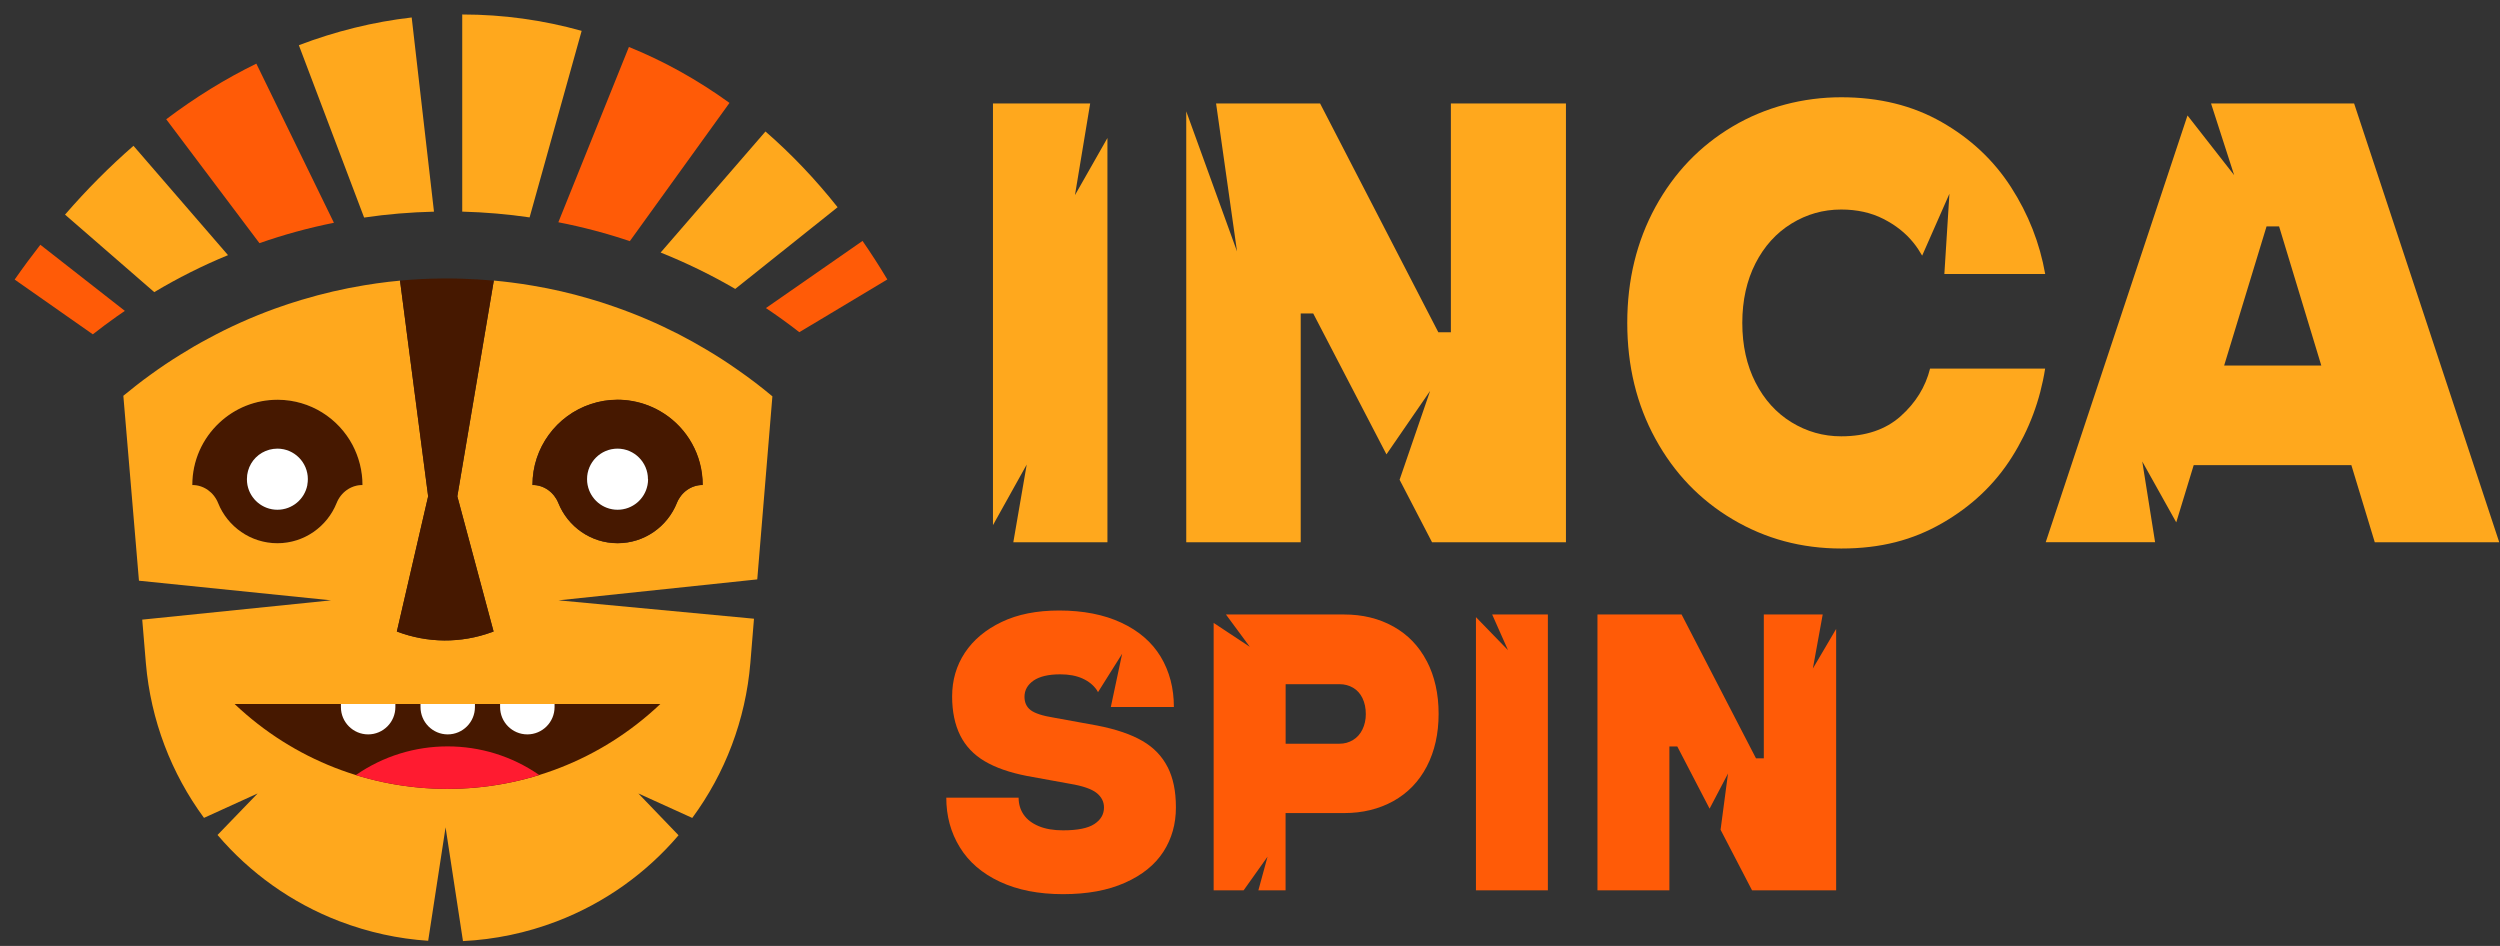 <svg width="74" height="28" viewBox="0 0 74 28" fill="none" xmlns="http://www.w3.org/2000/svg">
<rect x="0" y="0" width="74" height="28" fill="#333333" stroke="none"/>
<path d="M6.944 20.838H19.547C16.012 24.189 10.479 24.189 6.944 20.838Z" fill="#461800"/>
<path d="M10.434 13.172C10.015 12.382 9.187 11.841 8.233 11.833H8.209C7.882 11.833 7.568 11.895 7.282 12.01C6.986 12.127 6.715 12.302 6.488 12.516C5.996 12.976 5.691 13.631 5.691 14.357C6.032 14.357 6.327 14.573 6.454 14.891C6.735 15.588 7.416 16.08 8.209 16.08C9.003 16.08 9.684 15.588 9.963 14.891C10.09 14.574 10.386 14.357 10.727 14.357C10.727 13.93 10.62 13.524 10.432 13.172H10.434ZM9.097 14.341C9.097 14.341 9.097 14.351 9.097 14.357C9.017 14.774 8.651 15.088 8.211 15.088C7.772 15.088 7.405 14.775 7.325 14.357C7.314 14.3 7.309 14.243 7.309 14.182C7.309 13.849 7.487 13.558 7.756 13.402C7.89 13.325 8.047 13.28 8.211 13.28C8.709 13.28 9.112 13.685 9.112 14.182C9.112 14.238 9.107 14.29 9.097 14.341Z" fill="#461800"/>
<path d="M3.695 9.203C3.668 9.22 3.641 9.238 3.616 9.257C3.559 9.297 3.504 9.334 3.447 9.374C3.21 9.543 2.976 9.716 2.747 9.896L0.434 8.275C0.68 7.922 0.935 7.577 1.194 7.245L3.697 9.203H3.695Z" fill="#FF5B07"/>
<path d="M24.792 6.135L21.763 8.552C21.058 8.141 20.319 7.781 19.555 7.475L22.658 3.892C23.418 4.552 24.137 5.306 24.794 6.135H24.792Z" fill="#FFA81D"/>
<path d="M21.593 3.046L18.643 7.138C17.956 6.907 17.249 6.719 16.527 6.579L18.616 1.39C19.654 1.81 20.655 2.368 21.593 3.046Z" fill="#FF5B07"/>
<path d="M17.217 0.913L15.676 6.435C15.024 6.339 14.357 6.282 13.682 6.264V0.429H13.698C14.887 0.429 16.07 0.593 17.217 0.913Z" fill="#FFA81D"/>
<path d="M12.848 6.265C12.147 6.282 11.457 6.339 10.778 6.44L8.846 1.338C9.936 0.923 11.059 0.646 12.186 0.517L12.846 6.267L12.848 6.265Z" fill="#FFA81D"/>
<path d="M9.884 6.594C9.129 6.746 8.393 6.947 7.68 7.198L4.92 3.53C5.774 2.886 6.67 2.331 7.588 1.884L9.884 6.594Z" fill="#FF5B07"/>
<path d="M6.75 7.552C5.993 7.863 5.264 8.23 4.566 8.647L1.925 6.353C2.567 5.611 3.249 4.927 3.951 4.316L6.749 7.552H6.75Z" fill="#FFA81D"/>
<path d="M26.265 8.272L23.66 9.833C23.34 9.583 23.01 9.345 22.671 9.119L25.531 7.131C25.783 7.495 26.031 7.88 26.265 8.272Z" fill="#FF5B07"/>
<path d="M22.86 11.729C22.526 11.449 22.18 11.186 21.82 10.937C21.524 10.729 21.218 10.531 20.906 10.347C20.637 10.186 20.364 10.036 20.085 9.891C19.47 9.577 18.833 9.302 18.171 9.074C17.926 8.987 17.675 8.907 17.423 8.835C16.884 8.677 16.333 8.55 15.771 8.456C15.562 8.419 15.353 8.389 15.139 8.362C14.966 8.341 14.795 8.32 14.618 8.305L13.538 14.691L14.611 18.693L14.561 18.711C13.643 19.046 12.662 19.039 11.748 18.693L12.674 14.691L12.286 11.717L12.249 11.442V11.437L12.027 9.736V9.729L11.841 8.307C11.728 8.317 11.614 8.329 11.502 8.342C11.262 8.371 11.024 8.403 10.789 8.443C10.158 8.547 9.542 8.691 8.942 8.871H8.94C8.666 8.952 8.395 9.042 8.128 9.139C7.447 9.387 6.787 9.682 6.157 10.025C5.881 10.171 5.612 10.327 5.348 10.493C5.045 10.679 4.746 10.88 4.459 11.089C4.181 11.288 3.914 11.498 3.651 11.715L4.113 17.189L9.801 17.77L4.21 18.341L4.318 19.631C4.462 21.32 5.072 22.896 6.038 24.209L7.626 23.486L6.439 24.715C7.394 25.836 8.627 26.725 10.053 27.271L10.063 27.274C10.907 27.596 11.786 27.789 12.674 27.847L13.189 24.489L13.704 27.856C14.645 27.81 15.579 27.616 16.475 27.274C17.901 26.729 19.133 25.841 20.085 24.724L18.895 23.486L20.491 24.211C21.461 22.895 22.071 21.312 22.211 19.619L22.318 18.314L16.53 17.77L22.415 17.15L22.863 11.729H22.86ZM10.728 14.357C10.387 14.357 10.091 14.573 9.964 14.891C9.685 15.588 9.003 16.08 8.211 16.08C7.419 16.08 6.735 15.588 6.456 14.891C6.329 14.574 6.033 14.357 5.692 14.357C5.692 13.63 5.998 12.976 6.49 12.516C6.717 12.302 6.988 12.127 7.283 12.01C7.571 11.896 7.884 11.833 8.211 11.833H8.235C9.189 11.841 10.016 12.38 10.436 13.172C10.621 13.524 10.73 13.93 10.73 14.357H10.728ZM20.801 14.357C20.458 14.357 20.162 14.574 20.033 14.893C19.753 15.588 19.074 16.08 18.28 16.08C17.486 16.08 16.808 15.588 16.527 14.893C16.398 14.574 16.102 14.357 15.759 14.357C15.759 13.802 15.937 13.29 16.241 12.874C16.547 12.452 16.983 12.129 17.486 11.963C17.735 11.88 18.003 11.834 18.278 11.834C18.425 11.834 18.571 11.848 18.71 11.873C19.049 11.931 19.366 12.057 19.646 12.24C20.339 12.688 20.797 13.471 20.797 14.358L20.801 14.357Z" fill="#FFA81D"/>
<path d="M13.536 14.691L14.61 18.693L14.559 18.711C13.642 19.046 12.661 19.039 11.746 18.693L12.672 14.691L12.284 11.717L12.248 11.442V11.437L12.025 9.736V9.729L11.84 8.307C12.248 8.267 12.657 8.247 13.075 8.243C13.132 8.243 13.189 8.243 13.246 8.243C13.393 8.243 13.538 8.243 13.682 8.25C13.996 8.259 14.309 8.279 14.616 8.307L13.536 14.693V14.691Z" fill="#461800"/>
<path d="M19.649 12.236C19.37 12.055 19.052 11.928 18.713 11.869C18.573 11.844 18.427 11.831 18.282 11.831C18.004 11.831 17.738 11.876 17.489 11.96C16.985 12.127 16.55 12.449 16.244 12.871C15.942 13.286 15.763 13.799 15.763 14.353C16.104 14.353 16.4 14.569 16.528 14.887C16.808 15.584 17.488 16.077 18.282 16.077C19.076 16.077 19.756 15.584 20.035 14.887C20.162 14.569 20.458 14.353 20.801 14.353C20.801 13.464 20.343 12.683 19.649 12.235V12.236ZM19.166 14.357C19.086 14.774 18.72 15.088 18.28 15.088C17.84 15.088 17.476 14.775 17.394 14.357C17.382 14.3 17.377 14.243 17.377 14.182C17.377 13.683 17.782 13.28 18.278 13.28C18.775 13.28 19.179 13.685 19.179 14.182C19.179 14.243 19.174 14.3 19.163 14.357H19.166Z" fill="#461800"/>
<path d="M9.112 14.182C9.112 14.238 9.107 14.29 9.097 14.341C9.097 14.347 9.097 14.351 9.097 14.357C9.017 14.774 8.651 15.088 8.211 15.088C7.772 15.088 7.405 14.775 7.325 14.357C7.314 14.3 7.309 14.243 7.309 14.182C7.309 13.849 7.487 13.558 7.756 13.402C7.89 13.325 8.047 13.28 8.211 13.28C8.709 13.28 9.112 13.685 9.112 14.182Z" fill="white"/>
<path d="M19.183 14.182C19.183 14.243 19.178 14.3 19.166 14.357C19.086 14.774 18.72 15.088 18.28 15.088C17.84 15.088 17.476 14.775 17.394 14.357C17.382 14.3 17.377 14.243 17.377 14.182C17.377 13.683 17.782 13.28 18.278 13.28C18.775 13.28 19.179 13.685 19.179 14.182L19.183 14.182Z" fill="white"/>
<path d="M6.944 20.838H19.547C16.012 24.189 10.479 24.189 6.944 20.838Z" fill="#461800"/>
<path d="M10.091 20.838H11.703V20.93C11.703 21.376 11.342 21.738 10.897 21.738C10.453 21.738 10.091 21.376 10.091 20.93V20.838Z" fill="white"/>
<path d="M12.447 20.838H14.058V20.93C14.058 21.376 13.697 21.738 13.252 21.738C12.808 21.738 12.447 21.376 12.447 20.93V20.838Z" fill="white"/>
<path d="M14.803 20.838H16.415V20.93C16.415 21.376 16.054 21.738 15.609 21.738C15.164 21.738 14.803 21.376 14.803 20.93V20.838Z" fill="white"/>
<path d="M15.958 22.94C15.895 22.962 15.828 22.98 15.764 22.999C14.94 23.235 14.09 23.352 13.239 23.352C12.388 23.352 11.539 23.233 10.715 22.999C10.655 22.98 10.593 22.962 10.533 22.942C11.348 22.376 12.298 22.093 13.249 22.093C14.2 22.093 15.144 22.374 15.958 22.938V22.94Z" fill="#FF1B30"/>
<path d="M31.819 5.776L32.269 3.063H29.392V15.544L30.391 13.75L29.994 16.052H32.78V4.085L31.819 5.776Z" fill="#FFA81D"/>
<path d="M56.257 12.322C55.813 12.717 55.226 12.915 54.499 12.915C53.967 12.915 53.478 12.775 53.026 12.498C52.575 12.22 52.221 11.828 51.962 11.32C51.703 10.813 51.572 10.225 51.572 9.558C51.572 8.892 51.703 8.304 51.962 7.796C52.221 7.289 52.575 6.897 53.026 6.619C53.478 6.341 53.967 6.202 54.499 6.202C54.968 6.202 55.385 6.294 55.749 6.48C56.114 6.666 56.409 6.9 56.638 7.185C56.737 7.307 56.821 7.436 56.896 7.567L57.703 5.735L57.553 8.111H60.538C60.377 7.197 60.041 6.339 59.528 5.542C59.015 4.745 58.331 4.102 57.472 3.613C56.615 3.123 55.624 2.879 54.501 2.879C53.377 2.879 52.257 3.167 51.288 3.742C50.319 4.316 49.556 5.112 49.001 6.126C48.447 7.141 48.167 8.285 48.167 9.558C48.167 10.831 48.445 11.977 49.001 12.99C49.556 14.005 50.319 14.799 51.288 15.373C52.257 15.948 53.327 16.236 54.501 16.236C55.674 16.236 56.62 15.985 57.491 15.484C58.362 14.983 59.049 14.33 59.555 13.526C60.062 12.722 60.389 11.849 60.536 10.91H57.13C56.994 11.454 56.703 11.925 56.259 12.32L56.257 12.322Z" fill="#FFA81D"/>
<path d="M70.294 16.052H73.978L69.682 3.063H65.447L66.131 5.184L64.75 3.418L60.553 16.05H63.791L63.411 13.66L64.417 15.462L64.934 13.767H69.6L70.293 16.05L70.294 16.052ZM65.835 10.819L67.09 6.701H67.461L68.71 10.819H65.835Z" fill="#FFA81D"/>
<path d="M34.562 22.707C34.398 22.384 34.151 22.126 33.816 21.932C33.482 21.738 33.036 21.585 32.477 21.476L31.197 21.243C30.863 21.19 30.634 21.114 30.51 21.022C30.386 20.928 30.325 20.796 30.325 20.625C30.325 20.431 30.413 20.272 30.592 20.146C30.771 20.023 31.035 19.96 31.384 19.96C31.64 19.96 31.859 20.001 32.041 20.083C32.223 20.165 32.365 20.279 32.466 20.426C32.479 20.446 32.489 20.468 32.501 20.488L33.215 19.352L32.88 20.928H34.747C34.747 20.369 34.617 19.873 34.358 19.441C34.097 19.009 33.709 18.674 33.194 18.433C32.678 18.192 32.063 18.071 31.349 18.071C30.689 18.071 30.122 18.183 29.649 18.41C29.176 18.636 28.814 18.939 28.561 19.319C28.309 19.701 28.183 20.131 28.183 20.614C28.183 21.064 28.264 21.449 28.422 21.768C28.581 22.086 28.822 22.34 29.145 22.531C29.467 22.722 29.883 22.868 30.396 22.968L31.677 23.201C32.05 23.263 32.309 23.354 32.457 23.469C32.604 23.587 32.678 23.73 32.678 23.901C32.678 24.104 32.583 24.267 32.392 24.392C32.202 24.516 31.894 24.578 31.466 24.578C31.187 24.578 30.948 24.538 30.751 24.456C30.553 24.374 30.403 24.261 30.303 24.117C30.203 23.973 30.151 23.804 30.151 23.61H28.01C28.01 24.154 28.143 24.645 28.411 25.08C28.678 25.516 29.074 25.856 29.598 26.1C30.121 26.345 30.744 26.467 31.466 26.467C32.188 26.467 32.792 26.355 33.3 26.129C33.808 25.903 34.186 25.598 34.435 25.213C34.684 24.828 34.807 24.39 34.807 23.901C34.807 23.412 34.725 23.029 34.563 22.706L34.562 22.707Z" fill="#FF5B07"/>
<path d="M44.168 18.189L44.637 19.245L43.688 18.267V26.353H45.817V18.189H44.168Z" fill="#FF5B07"/>
<path d="M53.661 19.788L53.952 18.189H52.209V22.446H51.977L49.775 18.189H47.285V26.353H49.414V22.096H49.648L50.604 23.936L51.149 22.896L50.929 24.561L51.86 26.353H54.35V18.616L53.661 19.788Z" fill="#FF5B07"/>
<path d="M42.232 19.57C42 19.123 41.669 18.781 41.242 18.544C40.816 18.306 40.33 18.189 39.787 18.189H36.288L36.994 19.146L35.924 18.438V26.353H36.812L37.519 25.358L37.248 26.353H38.053V24.067H39.788C40.332 24.067 40.816 23.948 41.244 23.712C41.67 23.474 42.001 23.133 42.234 22.685C42.466 22.238 42.583 21.719 42.583 21.128C42.583 20.537 42.466 20.017 42.234 19.57H42.232ZM40.33 21.588C40.265 21.724 40.171 21.83 40.051 21.903C39.93 21.977 39.797 22.014 39.65 22.014H38.055V20.252H39.65C39.797 20.252 39.93 20.287 40.051 20.357C40.171 20.428 40.265 20.53 40.33 20.667C40.395 20.803 40.428 20.96 40.428 21.14C40.428 21.302 40.395 21.453 40.33 21.588Z" fill="#FF5B07"/>
<path d="M42.946 3.063V9.836H42.575L39.075 3.063H35.996L36.616 7.443L35.113 3.296V16.052H38.501V9.278H38.871L41.039 13.449L42.332 11.57L41.428 14.201L42.389 16.052H46.352V3.063H42.946Z" fill="#FFA81D"/>
</svg>
